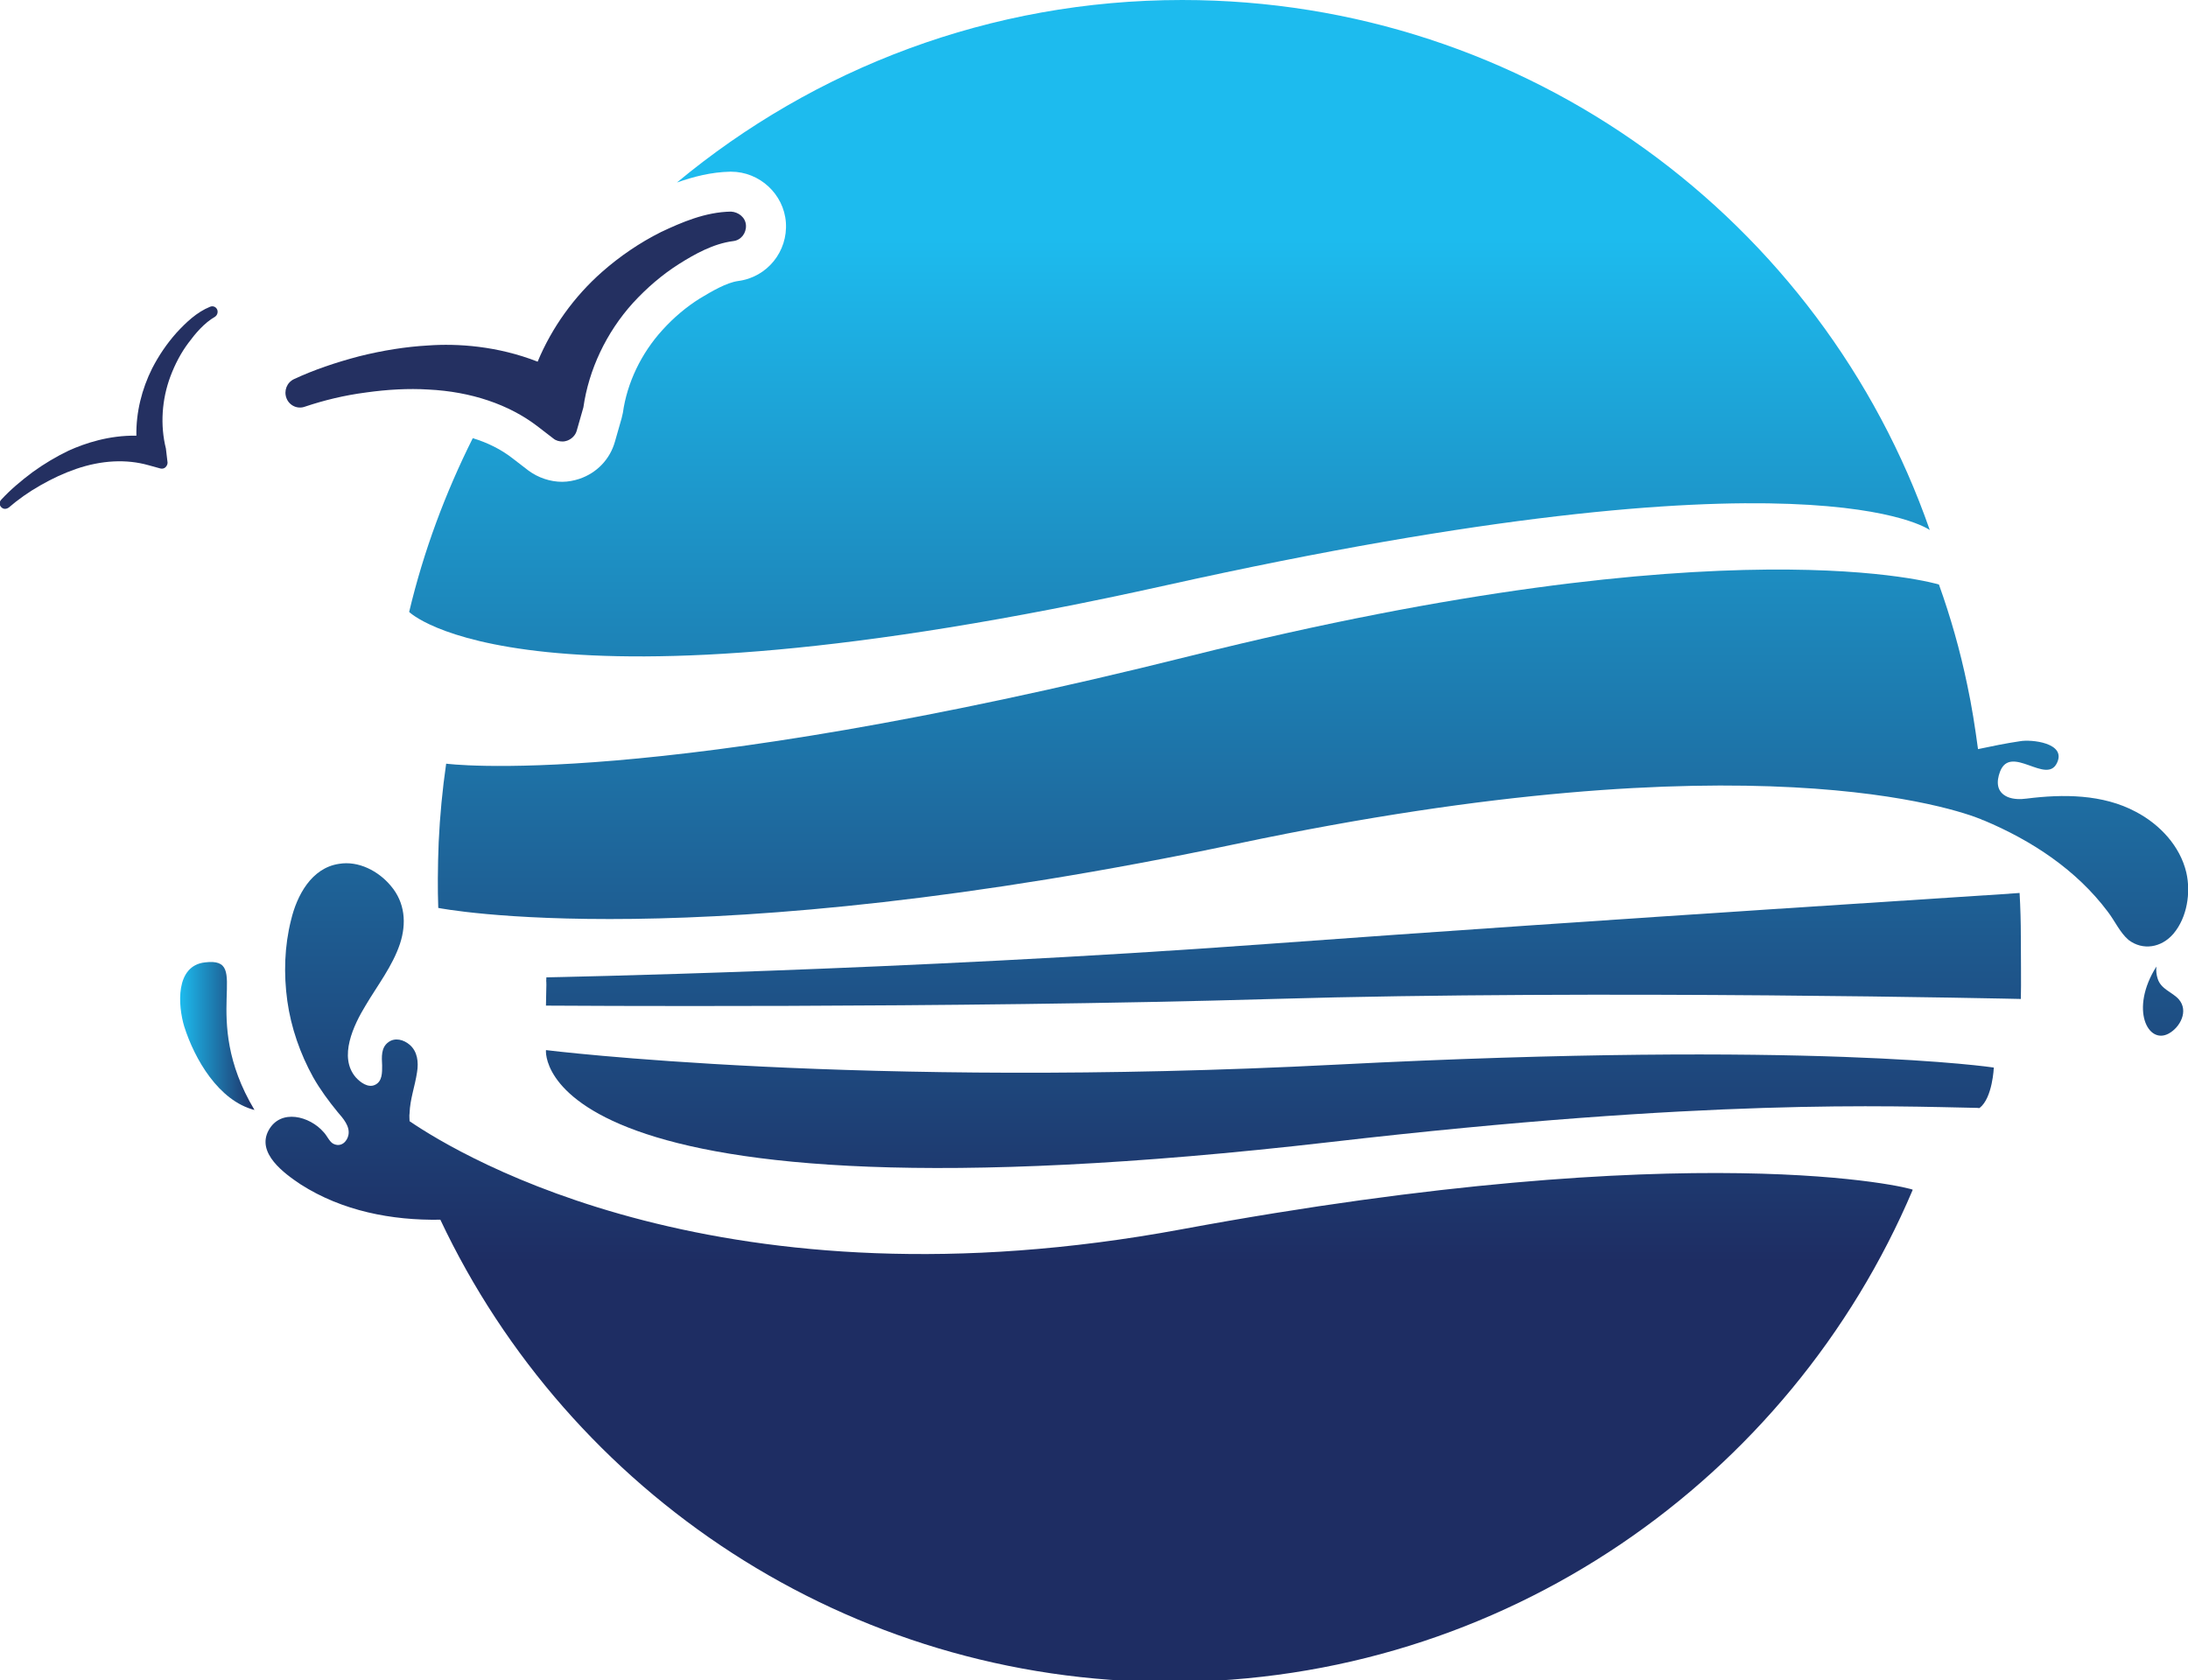 <?xml version="1.0" encoding="utf-8"?>
<!-- Generator: Adobe Illustrator 22.1.0, SVG Export Plug-In . SVG Version: 6.00 Build 0)  -->
<svg version="1.1" id="Capa_1" xmlns="http://www.w3.org/2000/svg" xmlns:xlink="http://www.w3.org/1999/xlink" x="0px" y="0px"
	 viewBox="0 0 526.2 404.2" style="enable-background:new 0 0 526.2 404.2;" xml:space="preserve">
<style type="text/css">
	.st0{fill:url(#SVGID_1_);}
	.st1{fill:url(#SVGID_2_);}
	.st2{fill:url(#SVGID_3_);}
	.st3{fill:url(#SVGID_4_);}
	.st4{fill:url(#SVGID_5_);}
	.st5{fill:url(#SVGID_6_);}
	.st6{fill:url(#SVGID_7_);}
	.st7{fill:#243061;}
</style>
<g>
	<linearGradient id="SVGID_1_" gradientUnits="userSpaceOnUse" x1="520.177" y1="57.645" x2="520.177" y2="303.841">
		<stop  offset="0" style="stop-color:#1DBBEE"/>
		<stop  offset="1" style="stop-color:#1E2D63"/>
	</linearGradient>
	<path class="st0" d="M518.9,235.4c-0.3-0.9-0.4-1.9-0.3-2.9c-6.5,10.3-2,18.9,3,16.1c2.7-1.5,4.8-5.4,2.4-8.2
		C522.4,238.6,519.7,238,518.9,235.4z"/>
	<linearGradient id="SVGID_2_" gradientUnits="userSpaceOnUse" x1="308.644" y1="57.645" x2="308.644" y2="303.841">
		<stop  offset="0" style="stop-color:#1DBBEE"/>
		<stop  offset="1" style="stop-color:#1E2D63"/>
	</linearGradient>
	<path class="st1" d="M304.3,227.1c-87.1,6.4-172.9,8-172.9,8c-0.1,1.4,0,0.4,0,1.8c0,1.7-0.1,3.3-0.1,5c0,0,97.4,0.7,174.9-1.6
		c78.4-2.3,179.8,0,179.8,0c0.1-2.8,0-12,0-14.9c0-3.5-0.1-7.1-0.3-10.6C485.7,214.9,387.6,221,304.3,227.1z"/>
	<linearGradient id="SVGID_3_" gradientUnits="userSpaceOnUse" x1="305.406" y1="57.645" x2="305.406" y2="303.841">
		<stop  offset="0" style="stop-color:#1DBBEE"/>
		<stop  offset="1" style="stop-color:#1E2D63"/>
	</linearGradient>
	<path class="st2" d="M321.3,256.1c-114.8,5.9-190-3.5-190-3.5s-4.6,44.4,188.8,22.1c90.9-10.5,134.6-8.6,155.4-8.2
		c0.2,0,0.5,0.1,0.6,0c3.1-2.4,3.4-9.7,3.4-9.7S436.2,250.2,321.3,256.1z"/>
	<linearGradient id="SVGID_4_" gradientUnits="userSpaceOnUse" x1="315.732" y1="57.645" x2="315.732" y2="303.841">
		<stop  offset="0" style="stop-color:#1DBBEE"/>
		<stop  offset="1" style="stop-color:#1E2D63"/>
	</linearGradient>
	<path class="st3" d="M522.7,224.6c3.3-3.9,4.2-9.9,3.1-14.7c-1.5-6.4-6.4-11.6-12.1-14.6c-8-4.3-17.6-4.3-26.3-3.2
		c-1.5,0.2-3.2,0.2-4.6-0.4c-2.7-1.2-2.7-3.7-1.8-6.1c2.6-6.7,11.2,3.3,13.7-2.1c2.3-4.8-6.2-5.7-8.9-5.2c-3.4,0.5-6.8,1.2-10.1,1.9
		c-0.7-5.2-1.5-10.4-2.6-15.5c-1.7-8.2-4-16.3-6.8-24.1c0,0-50.1-15.3-180.1,17.2c-130,32.5-178.9,25.9-178.9,25.9
		c-0.9,6.2-1.5,12.5-1.8,18.9c-0.1,2.9-0.2,5.8-0.2,8.7c0,2.4,0,4.7,0.1,7.1c0,0,61.2,12.2,192.4-15.5c123.2-26,173.1-8.1,178.7-5.8
		c0.1,0.1,0.3,0.1,0.4,0.2c0.1,0,0.1,0,0.1,0v0c11.7,4.9,22.4,12,29.9,22c1.7,2.2,2.9,5,5,6.8C515.3,228.7,519.8,228,522.7,224.6z"
		/>
	<linearGradient id="SVGID_5_" gradientUnits="userSpaceOnUse" x1="261.882" y1="57.645" x2="261.882" y2="303.841">
		<stop  offset="0" style="stop-color:#1DBBEE"/>
		<stop  offset="1" style="stop-color:#1E2D63"/>
	</linearGradient>
	<path class="st4" d="M284.2,295.7c-110,20.4-173.1-17.4-185.7-26c0-0.6-0.1-1.3,0-1.9c0.1-3.4,1.3-6.5,1.8-9.9
		c0.4-2.4,0.1-5-1.8-6.6c-1.4-1.2-3.5-1.8-5.1-0.6c-1.8,1.3-1.6,3.6-1.5,5.6c0,1.6,0.1,3.9-1.8,4.7c-1.6,0.7-3.4-0.6-4.5-1.8
		c-4.3-4.9-0.5-12.7,2.3-17.3c2.9-4.9,6.5-9.5,8.3-14.9c1.6-4.9,1.2-9.9-2.2-13.9c-3-3.6-7.8-6.1-12.5-5.3
		c-6.6,1-10.1,7.6-11.5,13.5c-1.6,6.3-1.8,13-0.9,19.5c0.9,6.4,3.1,12.7,6.2,18.3c1.7,3,3.7,5.7,5.9,8.4c1.3,1.5,3,3.4,2.6,5.5
		c-0.3,1.6-1.8,3.1-3.7,2.1c-0.9-0.5-1.5-2-2.3-2.8c-3.3-3.8-10.3-5.7-13.2-0.4c-3,5.5,3.8,10.4,7.7,13c10,6.4,21.9,8.7,33.6,8.5
		c31,65.7,97.9,111.2,175.4,111.2c80.3,0,149.2-48.8,178.7-118.4C460,285.8,408,272.8,284.2,295.7z"/>
	<linearGradient id="SVGID_6_" gradientUnits="userSpaceOnUse" x1="43.349" y1="249.151" x2="61.31" y2="249.151">
		<stop  offset="0" style="stop-color:#1DBBEE"/>
		<stop  offset="1" style="stop-color:#1E2D63"/>
	</linearGradient>
	<path class="st5" d="M49.3,231.5c-7.2,0.8-6.5,10.4-5,15.4c2.5,7.9,8.3,17.9,16.9,20.1C47.6,244.3,60.9,230.1,49.3,231.5z"/>
	<linearGradient id="SVGID_7_" gradientUnits="userSpaceOnUse" x1="281.475" y1="57.645" x2="281.475" y2="303.841">
		<stop  offset="0" style="stop-color:#1DBBEE"/>
		<stop  offset="1" style="stop-color:#1E2D63"/>
	</linearGradient>
	<path class="st6" d="M284.3,0c-46.2,0-88.5,16.5-121.5,43.9c4-1.4,8.2-2.5,12.8-2.6h0.2c6.9,0,12.7,5.4,13.2,12.2
		c0.5,7-4.5,13.2-11.5,14.1c-2.8,0.4-6.2,2.4-9.2,4.2c-3.2,2-6.3,4.6-9,7.6c-5.1,5.6-8.5,12.7-9.5,19.9l-0.3,1.3l-1.6,5.6
		c-1.2,4.3-4.4,7.6-8.6,9c-1.2,0.4-2.7,0.7-4.1,0.7c-2.9,0-5.8-1-8.1-2.7l-3.9-3c-2.7-2.1-5.9-3.7-9.5-4.8
		c-6.6,13.2-11.8,27.1-15.3,41.8c0,0,27.9,27.9,182-6.4c155.1-34.5,183.7-13.3,183.7-13.3C438.2,53.2,367.5,0,284.3,0z"/>
	<g>
		<g>
			<path class="st7" d="M52.2,74.4c-0.3-0.6-1-0.9-1.7-0.6c-3.2,1.3-5.8,3.8-8.1,6.3c-2.3,2.6-4.2,5.4-5.8,8.5
				c-2.5,5-3.9,10.6-3.8,16.2c-6.6-0.1-12.3,1.8-16.3,3.6c-2.9,1.4-5.8,3.1-8.7,5.2c-2.8,2.1-5.4,4.3-7.5,6.6
				c-0.5,0.5-0.5,1.3,0,1.8c0.3,0.3,0.6,0.4,0.9,0.4c0.3,0,0.6-0.1,0.9-0.3c2.2-1.9,4.7-3.7,7.7-5.4c2.8-1.6,5.6-2.9,8.5-3.9
				c6.1-2.1,12.1-2.4,17.4-0.9l2.9,0.8c0.4,0.1,0.9,0,1.2-0.3c0.3-0.3,0.5-0.7,0.5-1.1l-0.4-3.4c-1.4-5.6-1-11.8,1.1-17.4
				c1.1-2.9,2.5-5.6,4.3-8c1.7-2.3,3.8-4.8,6.4-6.3C52.3,75.8,52.5,75,52.2,74.4z"/>
			<path class="st7" d="M175.8,50.9c-6.2,0.1-11.9,2.6-16.8,4.9c-5.2,2.6-10,5.9-14.2,9.6c-6.7,5.9-12.1,13.4-15.5,21.6
				c-9.7-3.8-19.3-4.4-26.3-3.9c-5.4,0.3-11,1.2-16.6,2.6c-5.7,1.5-11,3.3-15.7,5.5c-1.7,0.8-2.5,2.8-1.8,4.6c0.7,1.8,2.7,2.7,4.5,2
				c4.5-1.5,9.3-2.7,14.7-3.4c5-0.7,10.1-1,14.9-0.7c10.3,0.5,19.4,3.6,26.2,8.8l3.9,3c0.6,0.5,1.4,0.7,2.2,0.7
				c0.4,0,0.8-0.1,1.1-0.2c1.1-0.4,2-1.3,2.3-2.4l1.6-5.6c1.3-9.1,5.5-18,11.9-25.1c3.3-3.6,7-6.8,11.1-9.4c3.8-2.4,8.3-4.9,13-5.5
				c1.9-0.2,3.2-1.9,3.1-3.8S177.6,51,175.8,50.9z"/>
		</g>
	</g>
</g>
</svg>
